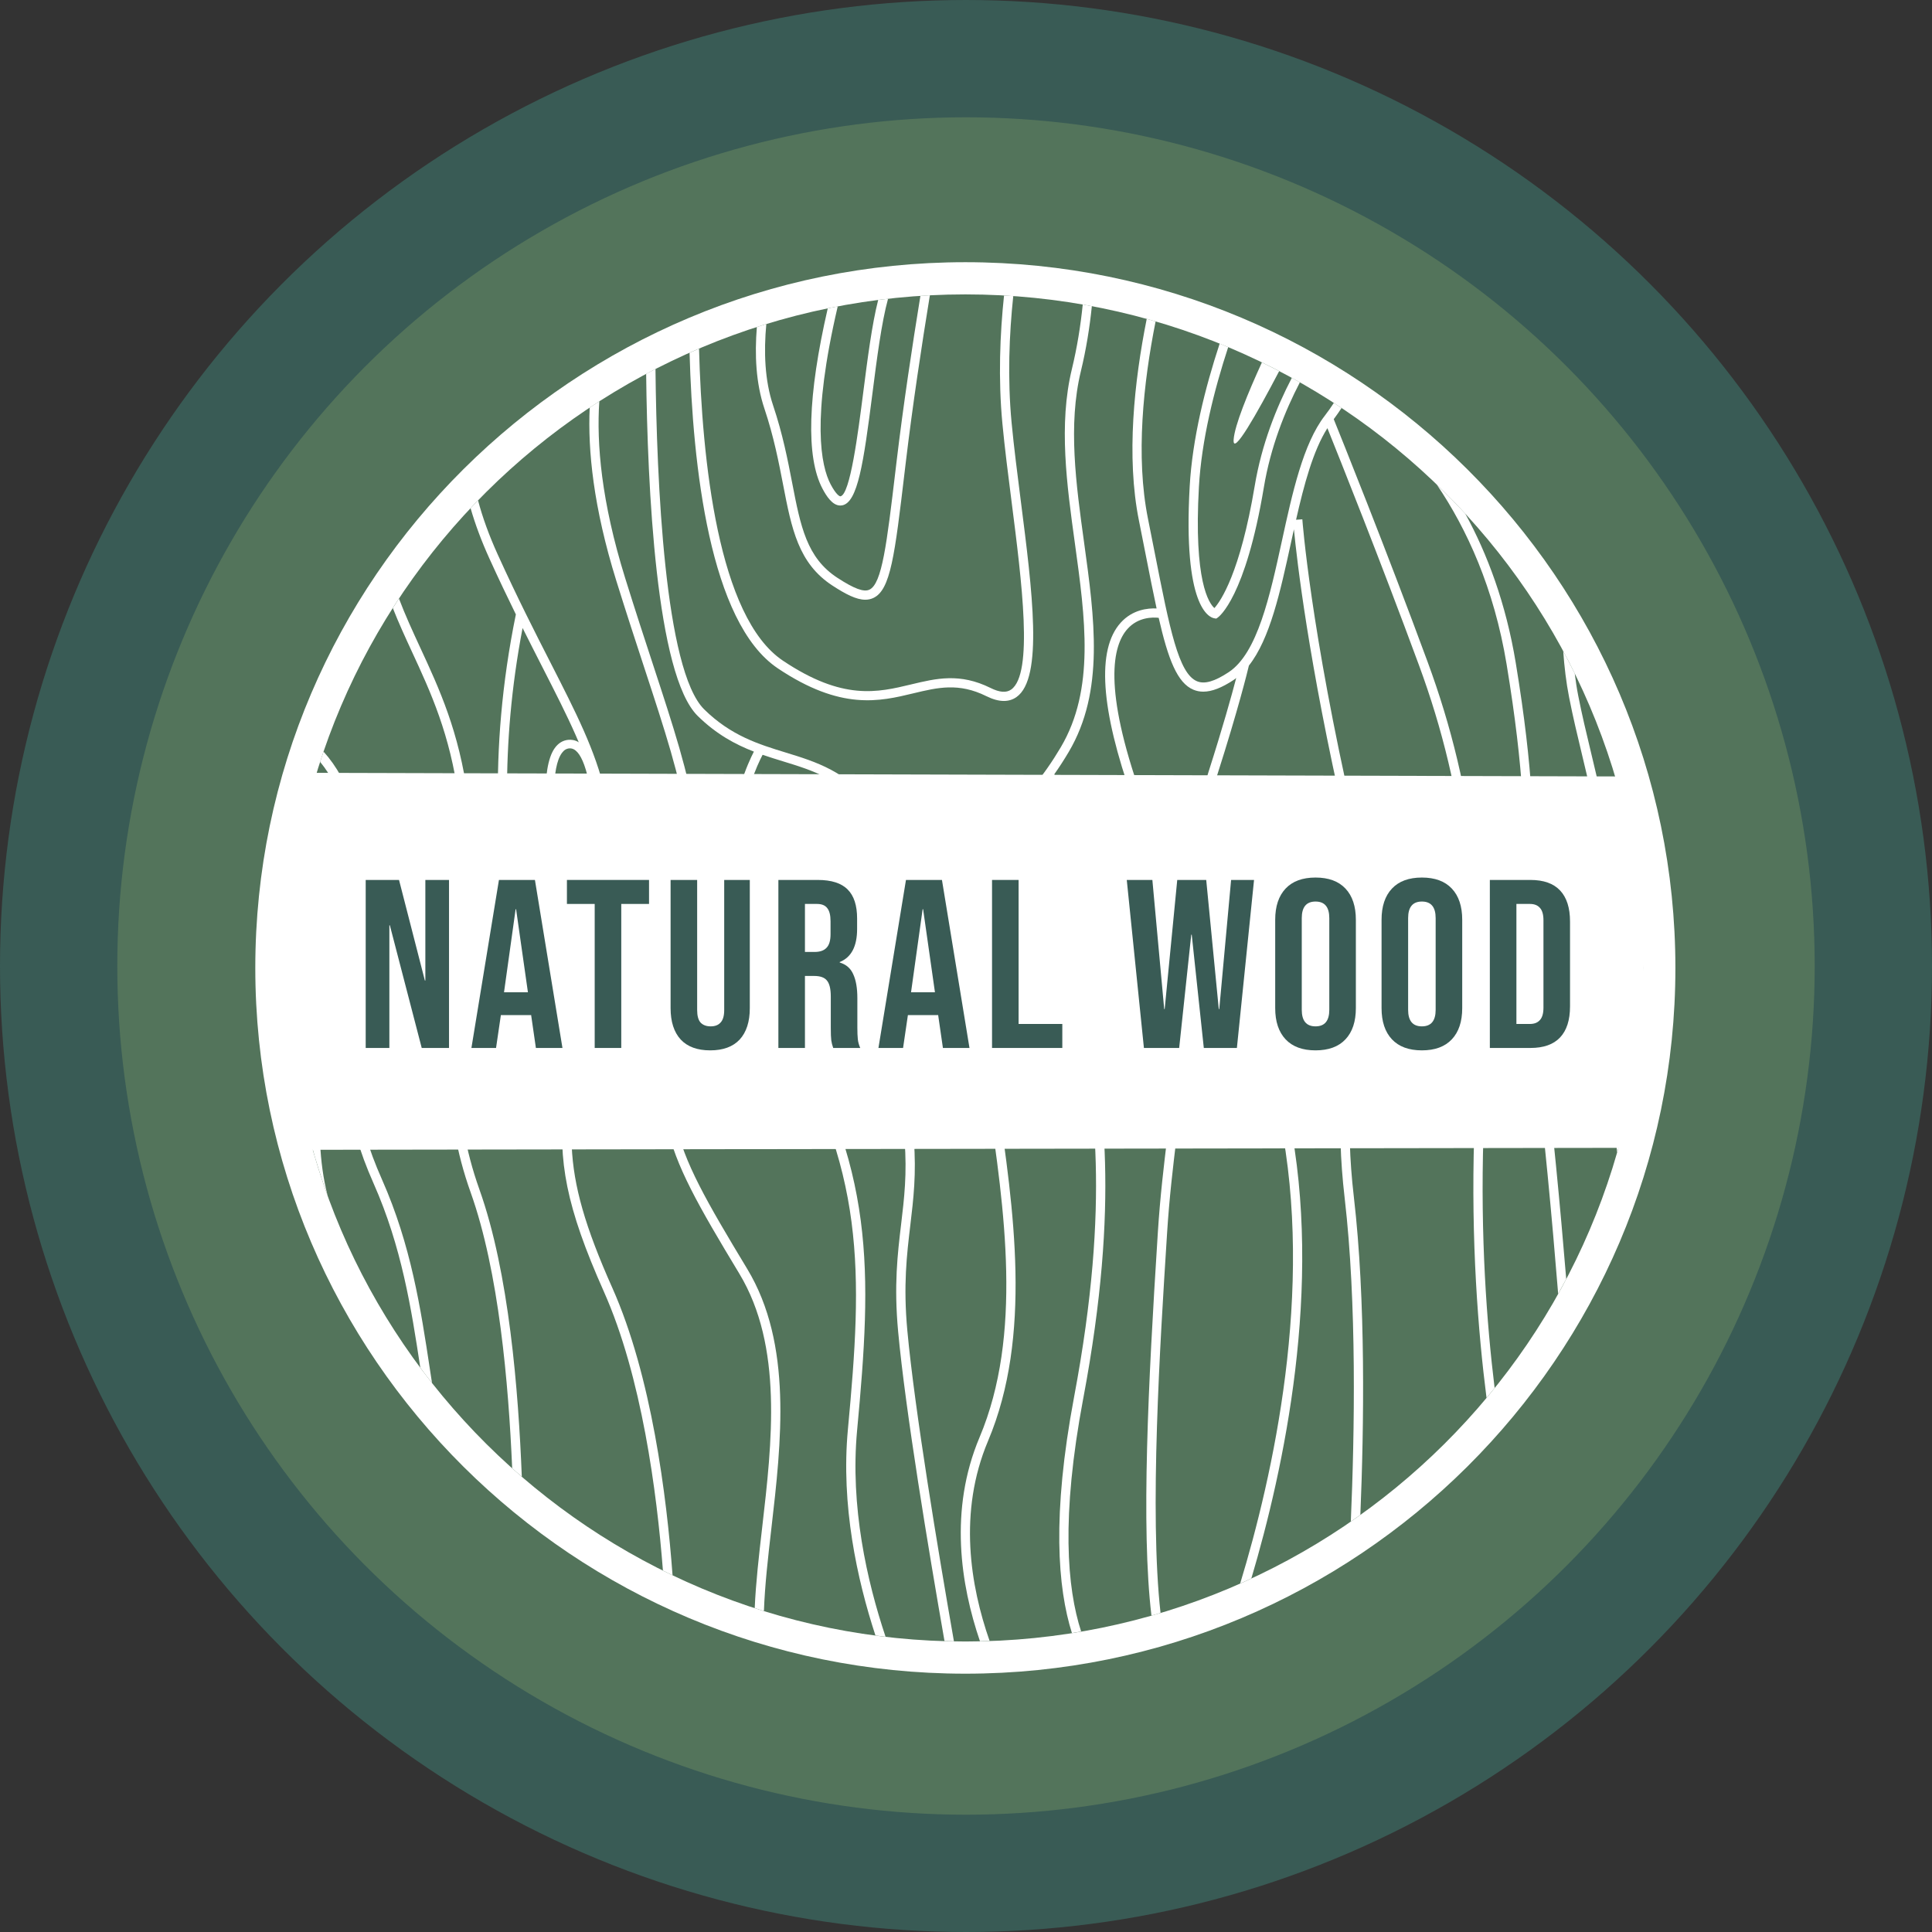 <svg width="280" height="280" viewBox="0 0 280 280" fill="none" xmlns="http://www.w3.org/2000/svg">
<rect x="0" y="0" width="280" height="280" fill="#333333" stroke="none"/>
<circle cx="140" cy="140" r="131.5" fill="#53745B" stroke="#395B55" stroke-width="17"/>
<path d="M82.362 107.221C81.574 107.298 80.914 107.701 80.398 108.419C76.301 114.13 82.763 141.298 83.041 142.453L83.118 142.775L83.429 142.892C83.506 142.921 83.63 142.956 83.784 142.956C84.024 142.956 84.335 142.869 84.639 142.534C87.229 139.676 88.84 116.139 85.396 109.363C84.422 107.445 83.206 107.14 82.362 107.223V107.221ZM84.036 141.203C82.102 132.85 78.416 113.332 81.421 109.142C81.72 108.725 82.067 108.503 82.484 108.463C82.523 108.459 82.561 108.457 82.6 108.457C83.392 108.457 84.086 109.257 84.663 110.837C87.388 118.295 85.726 137.601 84.034 141.203H84.036Z" fill="white"/>
<path d="M82.989 116.982C79.557 117.724 83.748 129.952 83.748 129.952C83.748 129.952 86.421 116.242 82.989 116.982Z" fill="white"/>
<path d="M69.477 172.375C65.311 160.706 66.333 151.118 67.416 140.967C68.243 133.204 69.098 125.176 67.807 115.538C66.532 106.022 63.673 99.846 60.908 93.874C59.795 91.471 58.733 89.161 57.82 86.75C57.52 87.205 57.22 87.659 56.928 88.118C57.779 90.274 58.723 92.341 59.691 94.432C62.415 100.313 65.23 106.396 66.478 115.713C67.749 125.193 66.9 133.14 66.081 140.825C64.982 151.132 63.945 160.865 68.212 172.819C72.311 184.3 73.699 200.54 74.229 212.792C74.691 213.206 75.154 213.617 75.624 214.023C75.132 201.558 73.776 184.417 69.475 172.373L69.477 172.375Z" fill="white"/>
<path d="M88.744 186.653C80.844 168.924 82.021 163.123 85.517 145.9C86.047 143.293 86.645 140.337 87.268 137.07C90.923 117.866 87.206 110.584 79.801 96.074C77.543 91.651 74.984 86.64 72.136 80.368C70.878 77.597 69.932 74.982 69.28 72.519C68.916 72.894 68.556 73.272 68.2 73.651C68.862 75.953 69.762 78.374 70.915 80.917C72.265 83.888 73.546 86.568 74.763 89.045C66.494 129.452 80.374 157.076 81.742 159.662C80.827 168.189 82.026 174.867 87.519 187.192C93.001 199.494 95.197 216.254 96.077 227.618C96.541 227.848 97.004 228.081 97.472 228.305C96.623 216.834 94.427 199.405 88.746 186.653H88.744ZM75.738 91.016C76.742 93.026 77.698 94.904 78.604 96.679C86.099 111.364 89.52 118.066 85.95 136.823C85.329 140.082 84.731 143.032 84.201 145.636C83.286 150.142 82.531 153.878 82.044 157.251C78.832 150.337 69.129 125.608 75.736 91.016H75.738Z" fill="white"/>
<path d="M214.99 164.621C215.967 133.201 213.777 114.586 206.906 95.939C200.783 79.323 194.307 63.252 193.295 60.749C193.695 60.218 194.071 59.675 194.431 59.126C194.061 58.879 193.686 58.636 193.312 58.393C192.9 59.023 192.467 59.644 192.001 60.245C188.855 64.31 187.295 71.465 185.786 78.383C184.041 86.384 182.236 94.658 178.082 97.41C176.038 98.766 174.576 99.186 173.481 98.733C170.797 97.622 169.516 91.103 167.39 80.303C167.074 78.694 166.738 76.984 166.374 75.178C164.557 66.147 165.705 55.483 167.479 46.581C167.051 46.456 166.622 46.334 166.192 46.215C164.381 55.279 163.199 66.182 165.062 75.439C165.424 77.243 165.761 78.951 166.076 80.558C166.639 83.415 167.138 85.952 167.622 88.182C166.351 88.124 164.13 88.346 162.415 90.251C158.913 94.137 159.494 102.745 164.147 115.834C172.306 138.791 170.934 150.179 169.197 164.596C168.676 168.925 168.137 173.401 167.808 178.548L167.765 179.237C166.419 200.373 165.352 221.362 166.877 234.15C167.318 234.024 167.757 233.891 168.195 233.759C166.562 219.279 168.135 194.543 169.104 179.322L169.147 178.632C169.472 173.522 170.008 169.064 170.528 164.755C172.285 150.165 173.674 138.641 165.412 115.39C159.844 99.722 161.245 93.561 163.402 91.152C164.952 89.42 167.055 89.441 167.926 89.539C169.296 95.532 170.617 98.99 172.968 99.963C173.413 100.148 173.885 100.241 174.39 100.241C175.636 100.241 177.083 99.675 178.828 98.519C178.943 98.443 179.049 98.348 179.161 98.266C178.501 100.782 177.224 105.38 175.135 111.909C173.237 117.842 174.278 121.058 176.795 128.826C178.877 135.254 182.021 144.968 185.509 162.22C190.515 186.991 184.468 213.938 179.734 229.501C180.276 229.26 180.815 229.015 181.353 228.764C186.07 212.907 191.766 186.405 186.823 161.957C183.321 144.633 180.163 134.874 178.07 128.418C175.578 120.72 174.645 117.84 176.412 112.313C179.453 102.806 180.786 97.361 180.999 96.462C184.056 92.586 185.542 85.793 187.096 78.667C187.239 78.015 187.382 77.361 187.525 76.709C187.945 81.068 189.63 95.878 194.893 118.904C198.362 134.076 197.112 141.243 195.787 148.83C194.667 155.238 193.512 161.866 194.883 173.67C196.646 188.869 196.327 207.662 195.77 220.517C196.234 220.198 196.696 219.875 197.153 219.548C197.685 206.682 197.942 188.396 196.215 173.516C194.868 161.903 196.008 155.372 197.11 149.056C198.457 141.333 199.732 134.039 196.203 118.608C189.921 91.138 188.754 75.419 188.744 75.263L187.835 75.326C188.992 70.222 190.308 65.312 192.376 62.053C194.053 66.213 199.999 81.074 205.645 96.396C212.453 114.866 214.622 133.345 213.649 164.578C213.173 179.889 214.216 193.02 215.439 202.597C215.835 202.124 216.224 201.644 216.611 201.165C215.464 191.772 214.535 179.192 214.99 164.619V164.621Z" fill="white"/>
<path d="M109.379 233.059C109.824 233.203 110.267 233.353 110.714 233.491C110.846 229.755 111.31 225.696 111.79 221.539C113.239 209.01 114.88 194.811 108.3 183.91C96.457 164.291 95.302 161.431 99.667 140.411C103.325 122.797 100.605 114.511 94.65 96.356C93.442 92.674 92.073 88.502 90.602 83.774C87.141 72.661 86.446 64.299 86.856 58.16C86.388 58.461 85.926 58.765 85.463 59.072C85.183 65.255 85.991 73.476 89.321 84.169C90.796 88.907 92.167 93.085 93.375 96.77C99.431 115.233 101.94 122.875 98.355 140.141C93.909 161.553 95.259 164.894 107.152 184.595C113.497 195.108 111.883 209.068 110.459 221.386C109.981 225.525 109.536 229.448 109.379 233.059Z" fill="white"/>
<path d="M46.387 158.221C46.53 152.235 46.679 146.045 44.688 138.439C43.984 135.748 43.106 133.531 42.069 131.766C41.995 132.617 41.931 133.473 41.879 134.333C42.442 135.619 42.949 137.092 43.39 138.774C45.331 146.199 45.186 152.294 45.046 158.19C44.988 160.671 44.932 163.105 45.039 165.553C45.749 168.184 46.565 170.772 47.488 173.311C46.157 168.141 46.265 163.284 46.387 158.223V158.221Z" fill="white"/>
<path d="M156.99 202.7C162.421 173.827 159.728 158.756 157.76 147.752C156.94 143.164 156.232 139.204 156.33 135.296C156.63 123.354 153.48 114.061 152.801 112.206C153.521 111.185 154.221 110.105 154.895 108.963C160.09 100.169 158.637 89.661 157.102 78.535C155.951 70.204 154.761 61.588 156.646 53.81C157.42 50.617 157.925 47.441 158.24 44.372C157.799 44.289 157.36 44.205 156.919 44.129C156.611 47.176 156.112 50.327 155.344 53.497C153.403 61.518 154.61 70.261 155.777 78.715C157.282 89.603 158.702 99.889 153.742 108.287C148.798 116.662 142.584 121.66 136.696 122.004C133.37 122.197 130.344 120.914 127.831 118.283V118.278H127.829C127.417 117.849 127.018 117.384 126.635 116.882C122.756 111.788 118.238 110.401 113.867 109.062C109.978 107.869 105.956 106.637 102.067 102.817C96.328 97.178 95.171 69.603 94.997 53.475C94.544 53.707 94.095 53.946 93.645 54.184C93.838 70.582 95.084 97.832 101.123 103.765C103.829 106.421 106.559 107.883 109.258 108.929C107.48 112.385 100.561 128.342 112.515 147.947C125.631 169.457 125 184.467 122.883 207.176C121.862 218.122 124.211 228.879 126.877 237.028C127.364 237.092 127.852 237.151 128.341 237.209C125.642 229.137 123.191 218.31 124.218 207.299C126.36 184.319 126.995 169.124 113.662 147.256C101.85 127.886 109.009 112.259 110.522 109.391C111.512 109.733 112.493 110.035 113.467 110.334C117.826 111.671 121.945 112.934 125.561 117.684C125.813 118.015 126.072 118.326 126.337 118.628C120.382 122.195 123.218 135.388 126.716 145.974C132.323 162.946 131.487 169.965 130.601 177.398C130.081 181.759 129.543 186.269 130.164 192.971C131.23 204.481 134.566 224.576 136.884 237.836C137.34 237.851 137.795 237.859 138.25 237.865C135.936 224.631 132.569 204.393 131.499 192.848C130.89 186.285 131.42 181.846 131.932 177.554C132.836 169.972 133.691 162.811 127.991 145.559C123.197 131.052 122.949 121.858 127.279 119.63C129.798 122.08 132.774 123.352 136.03 123.352C136.274 123.352 136.522 123.343 136.769 123.329C138.263 123.242 139.774 122.874 141.276 122.263C140.951 124.506 140.54 130.068 141.243 142.712C141.519 147.661 142.342 153.284 143.216 159.237C145.567 175.273 148.235 193.448 141.964 208.31C137.518 218.849 139.236 229.698 142.024 237.859C142.491 237.849 142.955 237.832 143.421 237.816C140.633 229.853 138.836 219.167 143.199 208.824C149.613 193.621 146.919 175.25 144.542 159.044C143.673 153.121 142.854 147.526 142.58 142.638C141.723 127.246 142.516 122.582 142.752 121.588C145.917 119.947 149.015 117.198 151.836 113.51C152.83 116.47 155.247 124.82 154.984 135.254C154.883 139.297 155.601 143.319 156.435 147.976C158.385 158.879 161.055 173.812 155.667 202.447C152.426 219.676 153.293 230.151 155.351 236.672C155.798 236.602 156.243 236.528 156.688 236.452C154.647 230.165 153.749 219.904 156.988 202.691L156.99 202.7Z" fill="white"/>
<path d="M62.299 198.393C60.958 189.576 59.569 180.458 55.382 170.995C51.182 161.51 51.728 157.397 52.633 150.584C53.301 145.548 54.133 139.282 53.426 128.574C52.836 119.662 50.64 113.071 46.889 108.93C46.72 109.423 46.56 109.923 46.399 110.421C49.632 114.365 51.544 120.477 52.087 128.662C52.786 139.238 51.965 145.433 51.302 150.409C50.398 157.21 49.802 161.703 54.152 171.53C58.211 180.697 59.604 189.601 60.914 198.218C61.471 198.967 62.036 199.708 62.613 200.44C62.508 199.757 62.4 199.07 62.297 198.391L62.299 198.393Z" fill="white"/>
<path d="M109.69 47.397C109.361 51.406 109.548 55.527 110.779 59.199C112.143 63.268 112.861 66.975 113.493 70.246C114.724 76.615 115.697 81.645 120.641 84.865C122.558 86.113 124.1 86.918 125.404 86.916C125.814 86.916 126.203 86.835 126.569 86.665C129.074 85.502 129.67 80.499 131.106 68.411L131.267 67.06C132.253 58.79 133.581 50.028 134.765 42.793C134.306 42.816 133.851 42.851 133.393 42.879C132.22 50.071 130.912 58.724 129.937 66.901L129.775 68.255C128.521 78.8 127.83 84.61 126.002 85.457C125.187 85.838 123.8 85.328 121.376 83.75C116.906 80.839 116.026 76.29 114.809 69.993C114.169 66.681 113.443 62.929 112.05 58.775C110.827 55.128 110.68 50.983 111.061 46.959C110.601 47.099 110.144 47.247 109.688 47.393L109.69 47.397Z" fill="white"/>
<path d="M234.431 142.707C234.946 127.27 232.719 117.978 230.565 108.99C229.898 106.211 229.269 103.588 228.721 100.792C228.516 99.753 228.361 98.683 228.224 97.605C227.688 96.513 227.129 95.433 226.554 94.363C226.713 96.624 226.98 98.887 227.404 101.047C227.959 103.87 228.59 106.507 229.261 109.299C231.395 118.2 233.601 127.406 233.092 142.662C232.833 150.395 233.479 159.175 234.367 167.042C234.713 165.838 235.029 164.625 235.329 163.403C234.651 156.548 234.214 149.247 234.433 142.707H234.431Z" fill="white"/>
<path d="M223.699 152.522C222.364 141.903 222.348 135.123 222.331 128.566C222.31 120.383 222.29 111.922 219.673 96.061C218.247 87.418 215.548 80.28 212.363 74.452C211.03 73.004 209.652 71.596 208.232 70.231C212.585 76.671 216.525 85.219 218.349 96.277C220.948 112.031 220.967 120.064 220.988 128.57C221.004 135.168 221.021 141.99 222.366 152.689C223.765 163.812 224.953 176.816 225.821 187.521C226.218 186.81 226.609 186.092 226.99 185.368C226.137 175.063 225.009 162.969 223.697 152.524L223.699 152.522Z" fill="white"/>
<path d="M185.389 53.786C184.561 53.355 183.727 52.933 182.884 52.523C180.835 57.01 178.939 61.643 178.788 63.706C178.604 66.237 182.149 59.966 185.389 53.786Z" fill="white"/>
<path d="M112.717 96.856C121.89 103.001 127.459 101.664 132.369 100.483C135.898 99.635 138.944 98.903 142.96 100.897C143.887 101.357 144.729 101.588 145.487 101.588C146.172 101.588 146.782 101.399 147.318 101.022C151.222 98.272 149.622 85.743 147.927 72.481C147.443 68.685 146.942 64.76 146.609 61.261C145.996 54.803 146.267 48.409 146.849 42.913C146.404 42.882 145.959 42.853 145.512 42.828C144.926 48.391 144.655 54.855 145.276 61.386C145.609 64.906 146.112 68.843 146.598 72.649C148.095 84.367 149.792 97.648 146.544 99.936C145.843 100.43 144.868 100.356 143.562 99.707C139.11 97.496 135.684 98.319 132.058 99.189C127.19 100.36 122.155 101.569 113.47 95.751C104.061 89.45 101.737 66.653 101.31 50.526C100.851 50.722 100.393 50.921 99.938 51.123C100.389 67.461 102.854 90.246 112.721 96.856H112.717Z" fill="white"/>
<path d="M178.004 50.305C177.592 50.132 177.176 49.967 176.762 49.801C174.653 56.213 172.811 63.566 172.42 70.478C171.431 87.978 175.227 89.486 175.999 89.61L176.266 89.653L176.487 89.501C176.651 89.389 180.505 86.581 183.168 70.624C184.143 64.787 186.201 59.616 188.39 55.409C188.003 55.189 187.614 54.973 187.223 54.759C184.971 59.079 182.85 64.401 181.846 70.404C179.726 83.094 176.889 87.133 176.001 88.126C175.216 87.441 172.983 84.259 173.757 70.55C174.138 63.794 175.937 56.598 178.002 50.303L178.004 50.305Z" fill="white"/>
<path d="M119.965 44.687C117.055 57.314 116.774 66.243 119.204 70.828C119.769 71.894 120.634 73.264 121.783 73.264C121.867 73.264 121.956 73.256 122.045 73.241C124.312 72.834 125.15 67.121 126.435 57.057C127.083 51.982 127.752 46.757 128.702 43.301C128.226 43.354 127.748 43.406 127.274 43.467C126.369 47.01 125.73 52.015 125.105 56.889C124.351 62.776 123.215 71.676 121.805 71.929C121.681 71.951 121.174 71.688 120.39 70.207C118.968 67.522 117.577 60.787 121.41 44.406C120.928 44.498 120.444 44.587 119.965 44.685V44.687Z" fill="white"/>
<path d="M139.905 242.563C83.163 242.563 37 196.68 37 140.282C37 83.884 83.163 38 139.905 38C196.647 38 242.811 83.884 242.811 140.282C242.811 196.68 196.647 242.563 139.905 242.563ZM139.905 42.666C85.751 42.666 41.694 86.457 41.694 140.282C41.694 194.106 85.753 237.898 139.905 237.898C194.058 237.898 238.117 194.106 238.117 140.282C238.117 86.457 194.058 42.666 139.905 42.666Z" fill="white"/>
<path d="M238.092 166.35L40.947 166.643L41 111.996L238.145 112.538L238.092 166.35Z" fill="white"/>
<path d="M53 127.528H57.83L61.575 142.104H61.645V127.528H65.075V151.879H61.12L56.5 134.102H56.43V151.879H53V127.528Z" fill="#395B55"/>
<path d="M72.311 127.528H77.526L81.516 151.879H77.666L76.966 147.044V147.113H72.591L71.891 151.879H68.322L72.311 127.528ZM76.511 143.808L74.796 131.772H74.727L73.046 143.808H76.511Z" fill="#395B55"/>
<path d="M86.188 131.006H82.163V127.528H94.063V131.006H90.038V151.879H86.188V131.006Z" fill="#395B55"/>
<path d="M102.927 152.227C101.06 152.227 99.637 151.705 98.657 150.662C97.677 149.595 97.187 148.076 97.187 146.104V127.528H101.037V146.383C101.037 147.218 101.2 147.82 101.527 148.192C101.877 148.563 102.367 148.748 102.997 148.748C103.627 148.748 104.105 148.563 104.432 148.192C104.782 147.82 104.957 147.218 104.957 146.383V127.528H108.667V146.104C108.667 148.076 108.177 149.595 107.197 150.662C106.217 151.705 104.794 152.227 102.927 152.227Z" fill="#395B55"/>
<path d="M112.809 127.528H118.514C120.497 127.528 121.944 127.991 122.854 128.919C123.764 129.824 124.219 131.227 124.219 133.128V134.624C124.219 137.152 123.379 138.752 121.699 139.425V139.495C122.632 139.773 123.286 140.341 123.659 141.199C124.056 142.057 124.254 143.205 124.254 144.643V148.922C124.254 149.618 124.277 150.186 124.324 150.627C124.371 151.044 124.487 151.462 124.674 151.879H120.754C120.614 151.485 120.521 151.114 120.474 150.766C120.427 150.418 120.404 149.792 120.404 148.887V144.434C120.404 143.321 120.217 142.544 119.844 142.104C119.494 141.663 118.876 141.443 117.989 141.443H116.659V151.879H112.809V127.528ZM118.059 137.964C118.829 137.964 119.401 137.767 119.774 137.373C120.171 136.978 120.369 136.317 120.369 135.39V133.511C120.369 132.63 120.206 131.992 119.879 131.598C119.576 131.203 119.086 131.006 118.409 131.006H116.659V137.964H118.059Z" fill="#395B55"/>
<path d="M131.3 127.528H136.515L140.505 151.879H136.655L135.955 147.044V147.113H131.58L130.88 151.879H127.31L131.3 127.528ZM135.5 143.808L133.785 131.772H133.715L132.035 143.808H135.5Z" fill="#395B55"/>
<path d="M143.773 127.528H147.623V148.4H153.958V151.879H143.773V127.528Z" fill="#395B55"/>
<path d="M163.3 127.528H167.01L168.725 146.243H168.795L170.615 127.528H174.815L176.635 146.243H176.705L178.42 127.528H181.745L179.26 151.879H174.465L172.715 135.459H172.645L170.895 151.879H165.785L163.3 127.528Z" fill="#395B55"/>
<path d="M190.657 152.227C188.767 152.227 187.321 151.694 186.317 150.627C185.314 149.56 184.812 148.052 184.812 146.104V133.302C184.812 131.354 185.314 129.847 186.317 128.78C187.321 127.713 188.767 127.18 190.657 127.18C192.547 127.18 193.994 127.713 194.997 128.78C196.001 129.847 196.502 131.354 196.502 133.302V146.104C196.502 148.052 196.001 149.56 194.997 150.627C193.994 151.694 192.547 152.227 190.657 152.227ZM190.657 148.748C191.987 148.748 192.652 147.948 192.652 146.348V133.059C192.652 131.459 191.987 130.658 190.657 130.658C189.327 130.658 188.662 131.459 188.662 133.059V146.348C188.662 147.948 189.327 148.748 190.657 148.748Z" fill="#395B55"/>
<path d="M206.071 152.227C204.181 152.227 202.734 151.694 201.731 150.627C200.728 149.56 200.226 148.052 200.226 146.104V133.302C200.226 131.354 200.728 129.847 201.731 128.78C202.734 127.713 204.181 127.18 206.071 127.18C207.961 127.18 209.408 127.713 210.411 128.78C211.414 129.847 211.916 131.354 211.916 133.302V146.104C211.916 148.052 211.414 149.56 210.411 150.627C209.408 151.694 207.961 152.227 206.071 152.227ZM206.071 148.748C207.401 148.748 208.066 147.948 208.066 146.348V133.059C208.066 131.459 207.401 130.658 206.071 130.658C204.741 130.658 204.076 131.459 204.076 133.059V146.348C204.076 147.948 204.741 148.748 206.071 148.748Z" fill="#395B55"/>
<path d="M215.92 127.528H221.8C223.713 127.528 225.148 128.038 226.105 129.058C227.061 130.079 227.54 131.575 227.54 133.546V145.861C227.54 147.832 227.061 149.328 226.105 150.348C225.148 151.369 223.713 151.879 221.8 151.879H215.92V127.528ZM221.73 148.4C222.36 148.4 222.838 148.215 223.165 147.844C223.515 147.473 223.69 146.87 223.69 146.035V133.372C223.69 132.537 223.515 131.934 223.165 131.563C222.838 131.192 222.36 131.006 221.73 131.006H219.77V148.4H221.73Z" fill="#395B55"/>
</svg>
